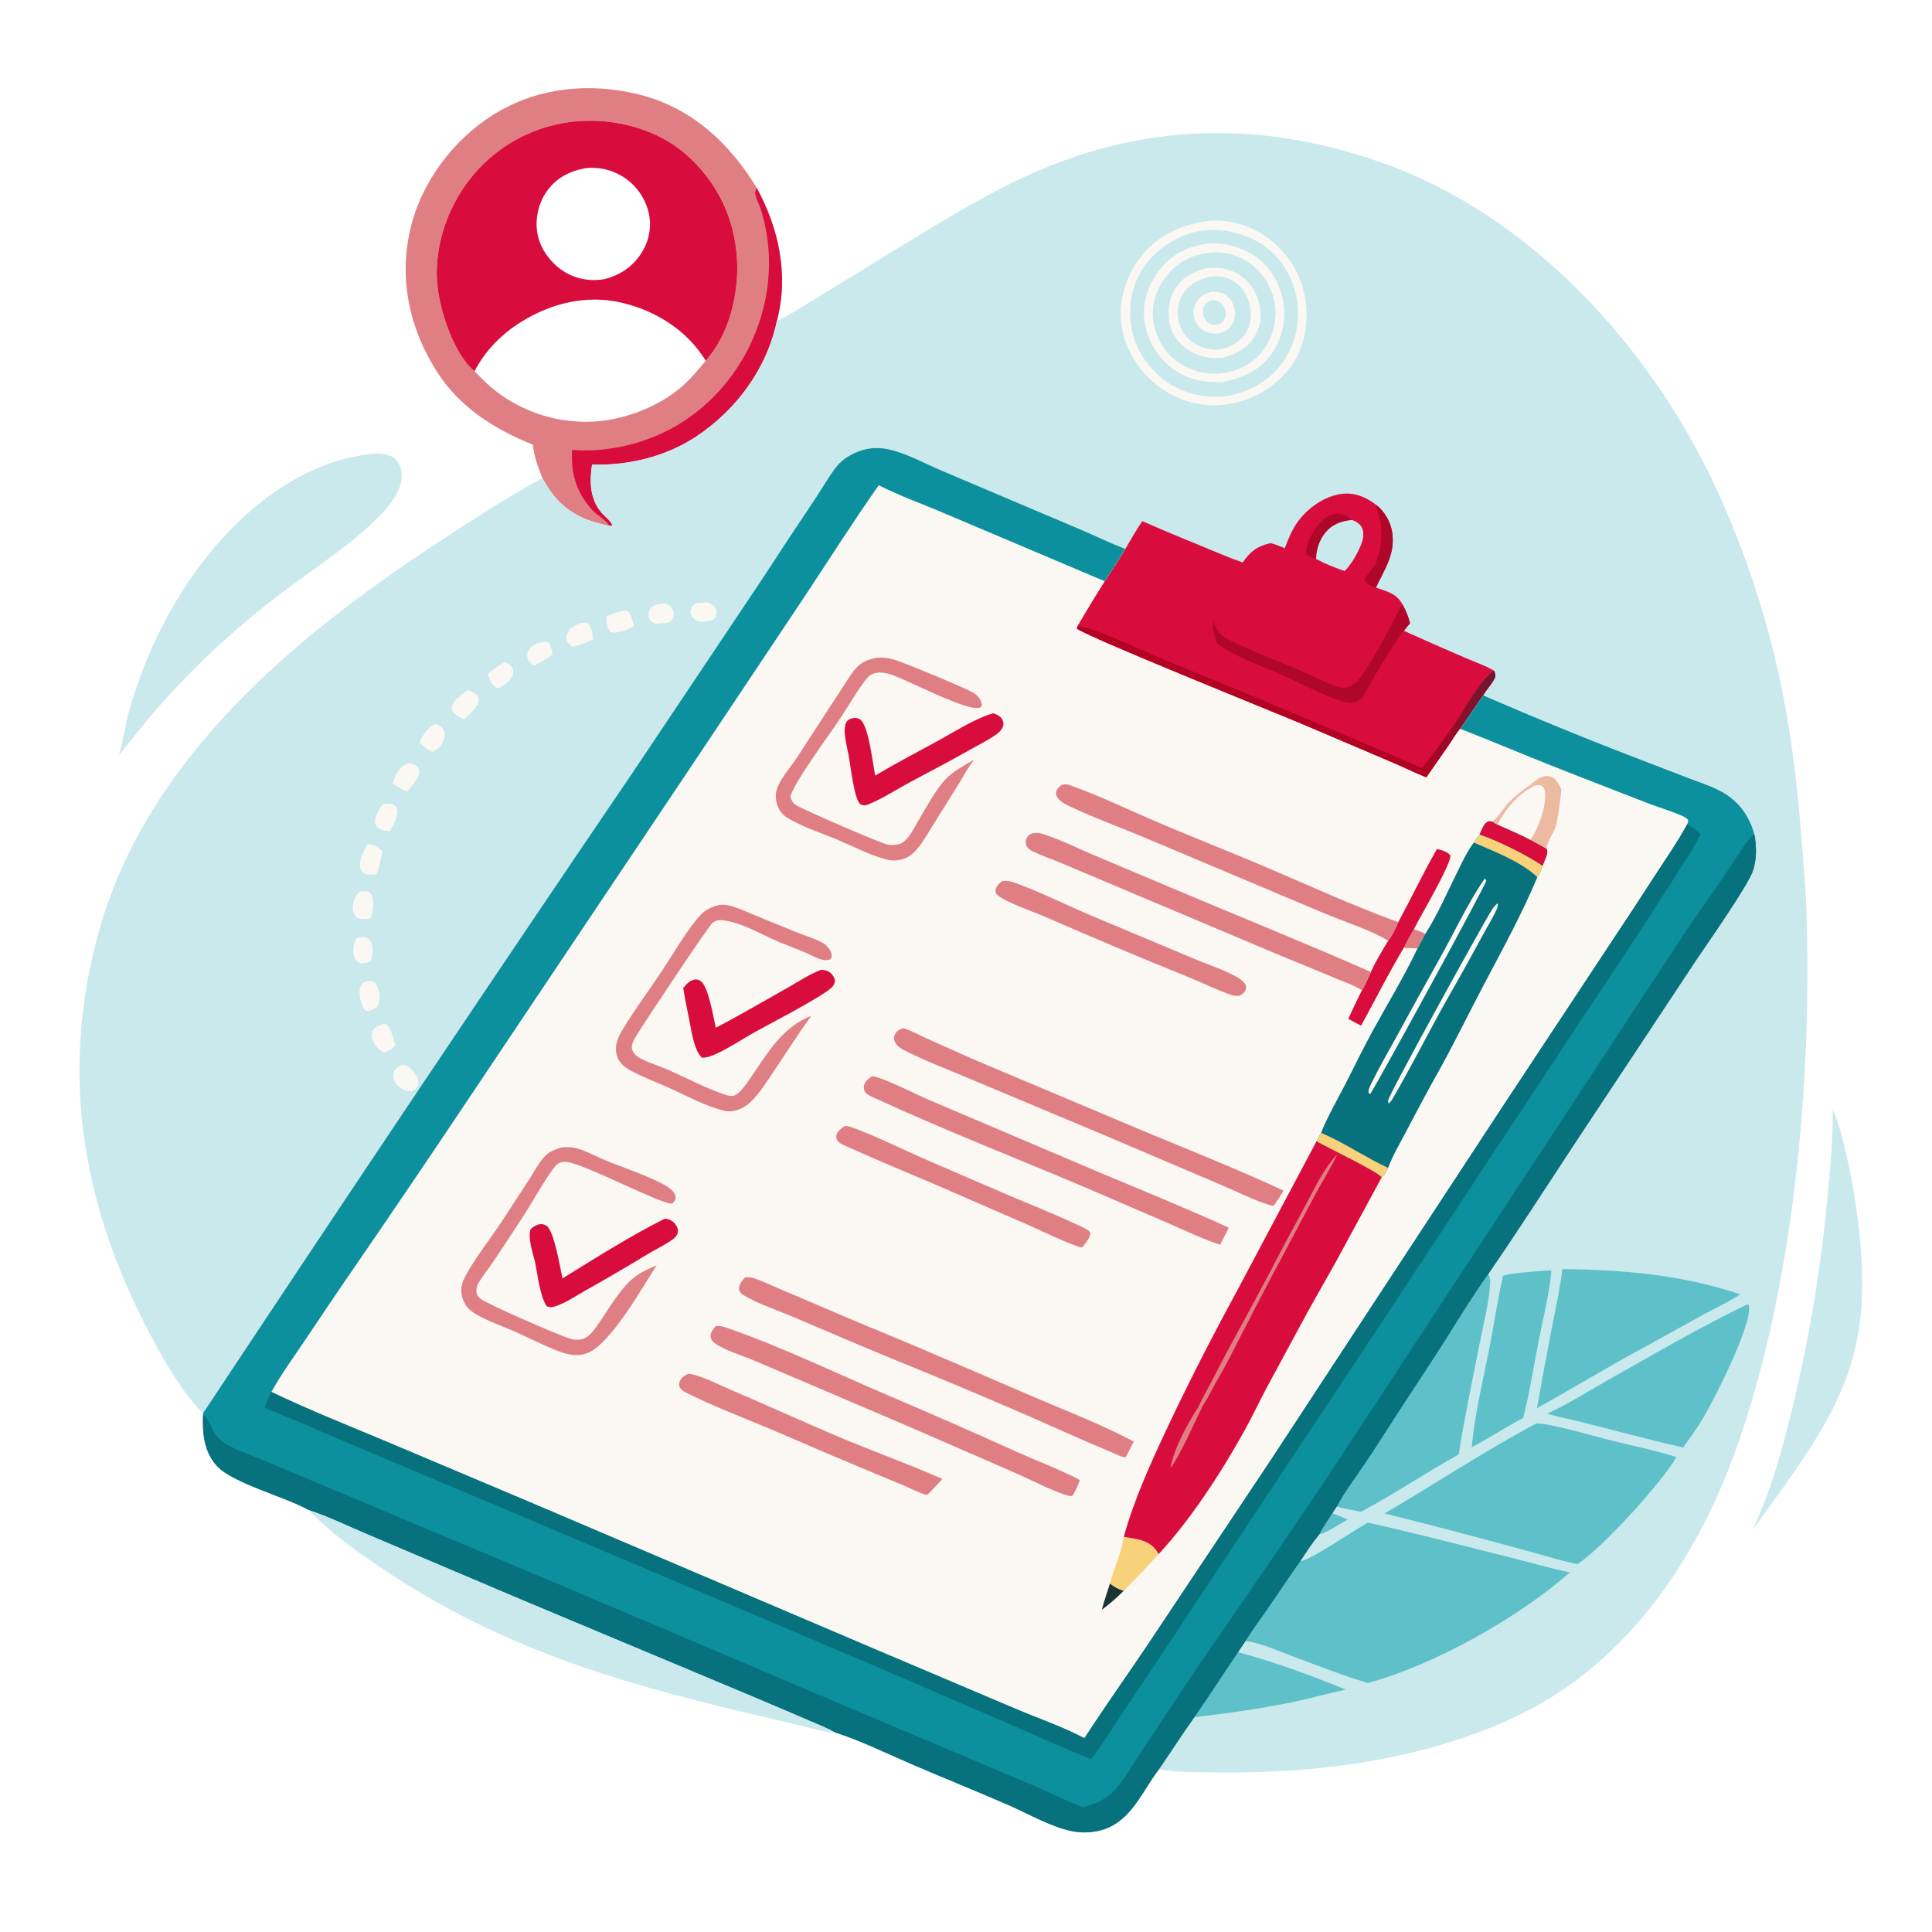 <?xml version="1.0" encoding="utf-8" ?>
<svg xmlns="http://www.w3.org/2000/svg" xmlns:xlink="http://www.w3.org/1999/xlink" width="1024" height="1024">
	<path fill="#C9E9EC" d="M971.386 588.265C976.258 597.619 981.643 625.432 983.283 636.416C994.472 711.346 980.909 740.18 936.56 800.212C934.138 803.791 931.632 807.233 928.937 810.613C937.237 793.572 942.358 775.878 947.173 757.616Q951.058 742.596 954.338 727.432Q957.618 712.268 960.288 696.986Q962.958 681.703 965.013 666.325Q967.069 650.948 968.507 635.5C970.061 619.801 971.575 604.054 971.386 588.265Z"/>
	<path fill="#C9E9EC" d="M163.455 800.211C174.369 803.749 185.167 809.143 195.774 813.556L275.598 847.417L398.022 898.713C408.292 903.134 418.634 907.359 428.875 911.858C433.374 913.835 438.394 915.627 442.576 918.196C442.175 918.21 441.715 918.239 441.306 918.216C436.382 917.944 430.907 916.131 426.103 915.003L395.072 907.669C325.502 891.175 265.449 873.035 204.986 832.982C190.515 823.396 175.498 812.779 163.455 800.211Z"/>
	<path fill="#C9E9EC" d="M195.822 240.696C195.952 240.666 196.079 240.623 196.21 240.605C199.739 240.122 205.324 240.329 208.345 242.392C210.905 244.139 212.35 247.01 212.778 250.031C213.892 257.891 208.433 265.623 203.409 271.102C188.787 287.048 166.309 301.332 148.863 314.571C120.601 336.02 94.105 361.165 72.069 389.031Q67.69 394.648 63.106 400.1C65.441 392.084 66.464 383.707 68.774 375.638C76.981 346.973 90.707 318.924 109.241 295.511C130.63 268.49 160.741 244.838 195.822 240.696Z"/>
	<path fill="#DF7F83" d="M282.412 235.682C262.019 227.456 243.742 215.987 231.642 197.098C217.086 174.374 211.372 148.316 217.386 121.843C223.024 97.023 239.974 74.185 261.568 60.742C284.708 46.336 311.928 43.62 338.084 49.928C365.967 56.652 386.489 75.505 401.065 99.541C412.856 121.254 418.178 145.794 411.754 170.101C406.507 195.331 390.193 217.422 368.796 231.503C352.589 242.17 333.012 246.75 313.782 246.253C312.467 255.075 312.54 263.768 318.312 271.163C319.942 273.251 323.933 276.08 324.592 278.563L323.039 278.73C320.451 278.162 317.874 277.57 315.334 276.811C301.941 272.812 294.019 265.501 287.466 253.328C285.1 247.755 283.086 241.716 282.412 235.682ZM251.52 196.736C254.187 199.46 256.781 202.245 259.689 204.72Q260.419 205.348 261.164 205.957Q261.91 206.566 262.67 207.157Q263.43 207.748 264.204 208.32Q264.979 208.892 265.767 209.444Q266.556 209.997 267.357 210.53Q268.159 211.063 268.974 211.576Q269.789 212.089 270.616 212.581Q271.443 213.074 272.282 213.546Q273.121 214.018 273.971 214.469Q274.822 214.92 275.683 215.35Q276.544 215.78 277.416 216.189Q278.288 216.598 279.17 216.985Q280.051 217.371 280.942 217.736Q281.833 218.102 282.732 218.444Q283.632 218.787 284.54 219.108Q285.448 219.429 286.363 219.727Q287.278 220.025 288.201 220.3Q289.123 220.575 290.052 220.828Q290.981 221.08 291.916 221.31Q292.851 221.539 293.792 221.745Q294.732 221.952 295.677 222.134Q296.623 222.317 297.572 222.477Q298.521 222.637 299.474 222.773Q300.428 222.909 301.384 223.021Q302.34 223.133 303.298 223.222Q304.257 223.311 305.218 223.376Q306.178 223.441 307.14 223.482Q308.102 223.524 309.064 223.541Q310.027 223.559 310.99 223.553Q311.952 223.546 312.915 223.516Q313.877 223.486 314.838 223.432Q315.799 223.379 316.759 223.301C332.716 221.883 349.955 215.072 361.986 204.367C366.457 200.39 370.251 195.758 374.07 191.171C386.553 177.098 391.681 155.773 390.634 137.378C389.399 115.684 380.223 96.582 363.971 82.162C348.759 68.664 327.438 62.911 307.385 64.152Q306.39 64.215 305.398 64.303Q304.405 64.391 303.415 64.504Q302.425 64.617 301.438 64.754Q300.451 64.891 299.467 65.052Q298.484 65.214 297.505 65.4Q296.526 65.585 295.552 65.795Q294.577 66.005 293.609 66.239Q292.64 66.473 291.677 66.731Q290.715 66.989 289.759 67.27Q288.803 67.552 287.854 67.857Q286.905 68.162 285.965 68.49Q285.024 68.819 284.091 69.17Q283.159 69.522 282.235 69.897Q281.312 70.271 280.398 70.668Q279.484 71.066 278.58 71.485Q277.676 71.905 276.783 72.347Q275.89 72.789 275.008 73.253Q274.126 73.717 273.256 74.203Q272.385 74.688 271.527 75.195Q270.67 75.702 269.824 76.23Q268.979 76.758 268.147 77.307Q267.316 77.856 266.498 78.425Q265.68 78.994 264.876 79.584Q264.072 80.173 263.283 80.782Q262.495 81.391 261.721 82.019Q260.947 82.647 260.19 83.294Q259.432 83.942 258.69 84.607Q257.949 85.273 257.224 85.957Q256.499 86.641 255.791 87.343Q255.083 88.044 254.393 88.763Q253.703 89.482 253.031 90.218Q252.359 90.953 251.705 91.705C238.129 107.353 230.104 128.952 231.68 149.732C232.728 163.563 240.191 187.078 251.044 196.37C251.196 196.501 251.361 196.614 251.52 196.736Z"/>
	<path fill="#D90D3D" d="M401.065 99.541C412.856 121.254 418.178 145.794 411.754 170.101C406.507 195.331 390.193 217.422 368.796 231.503C352.589 242.17 333.012 246.75 313.782 246.253C312.467 255.075 312.54 263.768 318.312 271.163C319.942 273.251 323.933 276.08 324.592 278.563L323.039 278.73C320.728 275.101 316.423 273.246 313.555 269.979C305.296 260.57 302.494 250.782 303.237 238.454C318.606 239.675 334.461 236.724 348.608 230.643C387.332 213.996 411.391 171.484 407.099 129.811Q406.608 124.908 405.609 120.083Q404.609 115.258 403.112 110.564C402.294 108.062 400.777 105.426 400.345 102.849C400.169 101.798 400.485 100.914 400.884 99.951C400.941 99.813 401.005 99.677 401.065 99.541Z"/>
	<path fill="#D90D3D" d="M251.52 196.736C251.361 196.614 251.196 196.501 251.044 196.37C240.191 187.078 232.728 163.563 231.68 149.732C230.104 128.952 238.129 107.353 251.705 91.705Q252.359 90.953 253.031 90.218Q253.703 89.482 254.393 88.763Q255.083 88.044 255.791 87.343Q256.499 86.641 257.224 85.957Q257.949 85.273 258.69 84.607Q259.432 83.942 260.19 83.294Q260.947 82.647 261.721 82.019Q262.495 81.391 263.283 80.782Q264.072 80.173 264.876 79.584Q265.68 78.994 266.498 78.425Q267.316 77.856 268.147 77.307Q268.979 76.758 269.824 76.23Q270.67 75.702 271.527 75.195Q272.385 74.688 273.256 74.203Q274.126 73.717 275.008 73.253Q275.89 72.789 276.783 72.347Q277.676 71.905 278.58 71.485Q279.484 71.066 280.398 70.668Q281.312 70.271 282.235 69.897Q283.159 69.522 284.091 69.17Q285.024 68.819 285.965 68.49Q286.905 68.162 287.854 67.857Q288.803 67.552 289.759 67.27Q290.715 66.989 291.677 66.731Q292.64 66.473 293.609 66.239Q294.577 66.005 295.552 65.795Q296.526 65.585 297.505 65.4Q298.484 65.214 299.467 65.052Q300.451 64.891 301.438 64.754Q302.425 64.617 303.415 64.504Q304.405 64.391 305.398 64.303Q306.39 64.215 307.385 64.152C327.438 62.911 348.759 68.664 363.971 82.162C380.223 96.582 389.399 115.684 390.634 137.378C391.681 155.773 386.553 177.098 374.07 191.171C370.251 195.758 366.457 200.39 361.986 204.367C349.955 215.072 332.716 221.883 316.759 223.301Q315.799 223.379 314.838 223.432Q313.877 223.486 312.915 223.516Q311.952 223.546 310.99 223.553Q310.027 223.559 309.064 223.541Q308.102 223.524 307.14 223.482Q306.178 223.441 305.218 223.376Q304.257 223.311 303.298 223.222Q302.34 223.133 301.384 223.021Q300.428 222.909 299.474 222.773Q298.521 222.637 297.572 222.477Q296.623 222.317 295.677 222.134Q294.732 221.952 293.792 221.745Q292.851 221.539 291.916 221.31Q290.981 221.08 290.052 220.828Q289.123 220.575 288.201 220.3Q287.278 220.025 286.363 219.727Q285.448 219.429 284.54 219.108Q283.632 218.787 282.732 218.444Q281.833 218.102 280.942 217.737Q280.051 217.371 279.17 216.985Q278.288 216.598 277.416 216.189Q276.544 215.78 275.683 215.35Q274.822 214.92 273.971 214.469Q273.121 214.018 272.282 213.546Q271.443 213.074 270.616 212.581Q269.789 212.089 268.974 211.576Q268.159 211.063 267.357 210.53Q266.556 209.997 265.767 209.444Q264.979 208.892 264.204 208.32Q263.43 207.748 262.67 207.157Q261.91 206.566 261.164 205.957Q260.419 205.348 259.689 204.72C256.781 202.245 254.187 199.46 251.52 196.736ZM251.52 196.736C254.187 199.46 256.781 202.245 259.689 204.72Q260.419 205.348 261.164 205.957Q261.91 206.566 262.67 207.157Q263.43 207.748 264.204 208.32Q264.979 208.892 265.767 209.444Q266.556 209.997 267.357 210.53Q268.159 211.063 268.974 211.576Q269.789 212.089 270.616 212.581Q271.443 213.074 272.282 213.546Q273.121 214.018 273.971 214.469Q274.822 214.92 275.683 215.35Q276.544 215.78 277.416 216.189Q278.288 216.598 279.17 216.985Q280.051 217.371 280.942 217.736Q281.833 218.102 282.732 218.444Q283.632 218.787 284.54 219.108Q285.448 219.429 286.363 219.727Q287.278 220.025 288.201 220.3Q289.123 220.575 290.052 220.828Q290.981 221.08 291.916 221.31Q292.851 221.539 293.792 221.745Q294.732 221.952 295.677 222.134Q296.623 222.317 297.572 222.477Q298.521 222.637 299.474 222.773Q300.428 222.909 301.384 223.021Q302.34 223.133 303.298 223.222Q304.257 223.311 305.218 223.376Q306.178 223.441 307.14 223.482Q308.102 223.524 309.064 223.541Q310.027 223.559 310.99 223.553Q311.952 223.546 312.915 223.516Q313.877 223.486 314.838 223.432Q315.799 223.379 316.759 223.301C332.716 221.883 349.955 215.072 361.986 204.367C366.457 200.39 370.251 195.758 374.07 191.171C364.102 175.092 347.863 164.783 329.631 160.47C311.087 156.083 292.299 160.606 276.284 170.572C265.916 177.025 257.157 185.858 251.52 196.736ZM310.337 89.12C301.637 90.822 294.603 94.338 289.531 101.813C285.135 108.292 283.389 116.83 285 124.503C286.647 132.344 292.032 139.497 298.745 143.782C305.197 147.901 312.346 149.18 319.884 148.063C328.396 146.038 335.358 141.451 340.045 133.985C344.127 127.481 345.56 119.883 343.723 112.398Q343.541 111.66 343.323 110.932Q343.105 110.204 342.851 109.487Q342.597 108.771 342.308 108.067Q342.019 107.364 341.696 106.676Q341.373 105.988 341.016 105.317Q340.66 104.646 340.27 103.993Q339.881 103.34 339.46 102.707Q339.039 102.074 338.587 101.463Q338.135 100.851 337.654 100.263Q337.173 99.675 336.663 99.111Q336.153 98.547 335.616 98.009Q335.079 97.471 334.516 96.96Q333.954 96.449 333.366 95.966Q332.779 95.484 332.169 95.031Q331.558 94.578 330.926 94.155Q330.294 93.733 329.642 93.342Q328.564 92.693 327.437 92.135Q326.31 91.576 325.141 91.111Q323.972 90.646 322.769 90.278Q321.566 89.91 320.337 89.641Q319.108 89.372 317.862 89.204Q316.615 89.037 315.358 88.971Q314.102 88.906 312.845 88.943Q311.587 88.98 310.337 89.12Z"/>
	<path fill="#C9E9EC" d="M411.754 170.101C411.917 170.027 412.081 169.955 412.243 169.879C418.98 166.745 425.449 162.392 431.808 158.551L471.421 134.254C494.656 120.178 518.216 105.281 542.881 93.801C605.263 64.766 668.959 63.508 733.36 86.548C811.23 114.405 873.66 182.718 908.399 256.327Q914.7 269.767 920.164 283.567Q925.629 297.368 930.236 311.479Q934.843 325.589 938.576 339.955Q942.309 354.322 945.153 368.89C950.047 393.641 952.832 419.116 954.808 444.244C955.752 456.239 956.874 468.296 957.329 480.32C960.773 571.333 950.792 683.059 919.876 768.883C898.598 827.951 861.245 882.705 802.989 910.046C755.034 932.552 698.663 940.086 646.116 939.418C635.475 939.283 624.737 939.48 614.201 937.85C620.555 928.682 626.527 919.22 633.033 910.164C640.984 898.824 648.467 887.154 656.211 875.671L660.139 869.79C664.428 863.004 669.271 856.477 673.836 849.867C678.959 842.451 683.896 834.872 689.154 827.553C692.276 822.728 695.449 817.842 699.117 813.414C701.165 809.515 703.825 805.776 706.17 802.039L708.475 798.533C713.056 790.173 719.067 782.321 724.361 774.388C731.681 763.417 738.682 752.213 745.922 741.185Q755.946 726.071 765.715 710.791C773.253 698.863 780.622 686.695 788.831 675.218C804.149 652.982 818.729 630.275 833.574 607.724L898.586 509.543C904.76 500.254 926.69 469.22 929.223 461.2C931.096 455.267 931.088 448.417 929.868 442.36C929.519 441.045 929.145 439.736 928.664 438.462C925.899 431.143 921.523 425.39 914.949 421.081C909.238 417.338 902.238 415.204 895.899 412.778L871.197 403.278Q828.275 386.854 786.12 368.549L773.97 386.289C771.679 388.924 769.787 392.307 767.801 395.199L755.994 412.123C750.164 409.837 744.499 406.984 738.735 404.514L690.857 384.122C677.476 378.438 574.081 336.826 570.675 333.176L571.054 331.757Q578.061 319.778 585.464 308.039C589.309 302.485 592.826 296.665 596.442 290.957C588.355 287.806 580.513 283.975 572.52 280.588L499.93 249.804C490.434 245.881 480.782 240.261 470.745 238.102Q469.666 237.866 468.572 237.717Q467.478 237.567 466.376 237.506Q465.274 237.444 464.17 237.47Q463.066 237.497 461.968 237.611Q460.87 237.725 459.784 237.926Q458.699 238.128 457.633 238.415Q456.566 238.702 455.527 239.074Q454.487 239.445 453.48 239.898C449.22 241.773 445.45 244.415 442.662 248.195C438.782 253.457 435.445 259.304 431.805 264.758Q417.675 285.817 403.849 307.077L336.773 407.317Q221.168 577.558 107.554 749.141C97.755 738.979 90.15 726.52 83.333 714.212C44.132 643.443 30.395 570.096 53.044 491.466C78.766 402.169 155.586 337.888 230.217 288.779C248.921 276.471 267.855 264.15 287.466 253.328C294.019 265.501 301.941 272.812 315.334 276.811C317.874 277.57 320.451 278.162 323.039 278.73L324.592 278.563C323.933 276.08 319.942 273.251 318.312 271.163C312.54 263.768 312.467 255.075 313.782 246.253C333.012 246.75 352.589 242.17 368.796 231.503C390.193 217.422 406.507 195.331 411.754 170.101Z"/>
	<path fill="#5EC1C9" d="M699.117 813.414C701.165 809.515 703.825 805.776 706.17 802.039C708.918 803.12 711.682 804.168 714.381 805.366C709.732 807.86 704.061 811.843 699.117 813.414Z"/>
	<path fill="#FBF8F3" d="M369.044 319.646C370.915 319.525 373.092 319.201 374.945 319.443C376.537 319.651 378.63 321.155 379.346 322.561C379.962 323.77 379.89 324.997 379.508 326.261C379.007 327.916 378.414 328.234 376.939 329.008C375.229 329.295 373.389 329.545 371.65 329.53C369.951 329.516 367.869 328.33 366.841 326.988C366.121 326.048 365.793 324.756 366.017 323.587C366.386 321.668 367.415 320.574 369.044 319.646Z"/>
	<path fill="#FBF8F3" d="M348.982 320.135C350.727 319.99 352.936 319.642 354.444 320.632C355.67 321.435 356.794 323.209 356.991 324.64C357.159 325.864 356.705 327.874 355.861 328.814C354.611 330.208 352.852 330.067 351.116 330.317C349.874 330.505 347.998 330.785 346.796 330.402C345.738 330.064 344.555 328.915 344.089 327.902C343.415 326.44 343.675 324.744 344.344 323.339C345.306 321.321 347.019 320.872 348.982 320.135Z"/>
	<path fill="#FBF8F3" d="M288.492 340.131C289.434 340.016 289.837 340.158 290.687 340.564C292.119 342.375 292.406 344.745 292.922 346.951C289.896 349.191 286.673 350.885 283.344 352.627L282.482 352.457C281.238 351.375 279.903 350.369 279.536 348.662C279.153 346.888 279.659 345.42 280.653 343.979C282.58 341.186 285.314 340.665 288.492 340.131Z"/>
	<path fill="#FBF8F3" d="M189.189 497.106C190.568 496.936 192.181 496.615 193.562 496.797C194.859 496.968 195.793 497.852 196.431 498.932C197.907 501.434 197.631 505.971 196.81 508.691C196.517 509.663 196.241 509.558 195.4 510.026C193.658 510.367 192.065 510.856 190.322 510.292C188.881 509.234 187.831 507.841 187.453 506.062C186.817 503.066 187.47 499.597 189.189 497.106Z"/>
	<path fill="#FBF8F3" d="M267.521 350.879C269.192 351.4 270.723 352.546 271.594 354.101C272.322 355.399 272.154 356.753 271.62 358.075C270.283 361.388 266.829 363.501 263.715 364.858C260.466 362.996 259.841 360.651 258.556 357.325C261.38 354.791 264.248 352.787 267.521 350.879Z"/>
	<path fill="#FBF8F3" d="M229.985 383.958C230.709 383.986 230.971 383.967 231.725 384.142C233.196 384.484 234.832 386.107 235.359 387.439C236.013 389.088 235.686 390.896 235.095 392.507C234.064 395.315 231.847 397.3 229.188 398.544C226.477 397.416 224.536 395.468 222.396 393.52C223.94 389.398 226.471 386.537 229.985 383.958Z"/>
	<path fill="#FBF8F3" d="M330.883 323.631C331.491 323.64 331.964 323.537 332.505 323.877C334.635 325.216 335.354 329.628 336.02 331.928C332.776 333.764 329.813 334.813 326.156 335.343C325.364 335.227 324.16 335.241 323.522 334.746C321.472 333.157 321.618 329.106 321.388 326.723C324.469 325.318 327.548 324.242 330.883 323.631Z"/>
	<path fill="#FBF8F3" d="M203.918 542.52C204.105 542.582 204.308 542.608 204.48 542.706C207.193 544.251 208.656 551.246 209.543 554.098C207.688 556.057 205.862 557.17 203.26 557.907C200.745 556.265 198.728 554.266 197.55 551.443Q197.418 551.125 197.321 550.796Q197.225 550.466 197.163 550.128Q197.102 549.789 197.077 549.447Q197.052 549.104 197.064 548.76Q197.076 548.417 197.124 548.076Q197.173 547.736 197.257 547.403Q197.341 547.069 197.461 546.747Q197.58 546.425 197.733 546.117C198.882 543.82 201.68 543.294 203.918 542.52Z"/>
	<path fill="#FBF8F3" d="M203.038 426.035C204.582 425.974 206.592 425.776 208.055 426.311C209.082 426.686 209.939 427.456 210.329 428.491C211.629 431.943 208.38 437.608 206.667 440.562C205.138 440.484 203.329 440.252 201.912 439.662C200.515 439.079 199.309 438.07 198.926 436.542C198.022 432.931 201.198 428.884 203.038 426.035Z"/>
	<path fill="#FBF8F3" d="M190.831 472.568C192.241 472.484 193.709 472.286 195.084 472.682C196.007 472.947 196.696 473.772 197.072 474.626C198.401 477.639 197.839 483.103 196.514 486.04C196.137 486.876 195.934 486.732 195.125 487.035Q194.412 487.06 193.698 487.073C191.599 487.112 190.178 487.33 188.59 485.649C187.496 484.491 186.835 482.535 186.927 480.957C187.118 477.701 188.423 474.716 190.831 472.568Z"/>
	<path fill="#FBF8F3" d="M308.262 330.03C309.286 329.959 310.203 330.035 311.221 330.158C313.945 332.221 313.871 335.771 314.368 338.916C311.311 340.271 308.283 341.447 305.104 342.486C304.537 342.607 303.886 342.637 303.307 342.7C302.394 342.082 301.264 341.395 300.793 340.352C300.024 338.649 300.029 337.298 300.738 335.607C302.135 332.272 305.168 331.308 308.262 330.03Z"/>
	<path fill="#FBF8F3" d="M194.59 520.018C195.662 519.984 196.568 519.898 197.605 520.216C198.603 520.521 199.27 521.533 199.714 522.427C201.242 525.5 201.766 529.707 200.301 532.935C199.623 534.429 197.741 535.01 196.33 535.647C195.313 535.855 194.707 535.856 193.694 535.63C192.85 534.746 192.427 533.95 191.972 532.807C190.827 529.937 189.791 525.105 191.331 522.221C192.084 520.81 193.179 520.501 194.59 520.018Z"/>
	<path fill="#FBF8F3" d="M212.81 564.36C213.305 564.347 213.49 564.325 214.021 564.402C216.445 564.751 218.683 567.086 220.017 569.023C221.034 570.501 222.04 572.924 221.564 574.75C221.052 576.718 219.979 577.403 218.343 578.353C217.25 578.363 216.316 578.354 215.242 578.1C213.133 577.599 210.672 575.577 209.547 573.748C208.568 572.157 208.235 570.129 208.754 568.324C209.356 566.233 211.068 565.41 212.81 564.36Z"/>
	<path fill="#FBF8F3" d="M216.018 404.537C217.391 404.715 219.04 404.919 220.265 405.613C221.266 406.179 222.047 407.112 222.202 408.28C222.689 411.957 217.955 417.065 215.67 419.639C213.02 418.304 210.546 416.952 208.105 415.256C209.91 410.358 211.029 406.911 216.018 404.537Z"/>
	<path fill="#FBF8F3" d="M247.817 365.796C249.363 366.106 251.016 366.834 252.223 367.866C253.212 368.711 253.717 369.75 253.638 371.069C253.406 374.913 248.663 378.941 245.896 381.238C244.064 380.374 242.212 379.495 240.76 378.043C239.887 377.171 239.326 375.997 239.493 374.737C239.958 371.212 245.183 367.923 247.817 365.796Z"/>
	<path fill="#FBF8F3" d="M194.705 447.478C198.547 447.565 199.841 448.572 202.589 451.131C201.956 455.419 201.215 459.463 199.463 463.453C197.683 463.527 195.233 463.905 193.607 463.136C192.291 462.515 191.439 461.518 191.015 460.147C189.812 456.254 192.786 450.761 194.705 447.478Z"/>
	<path fill="#5EC1C9" d="M656.211 875.671C674.525 880.561 695.805 888.3 713.326 895.566C704.03 897.421 694.927 900.138 685.636 902.052C668.353 905.614 650.556 908.1 633.033 910.164C640.984 898.824 648.467 887.154 656.211 875.671Z"/>
	<path fill="#5EC1C9" d="M814.901 673.795C817.348 673.544 819.829 673.487 822.286 673.36C821.213 685.796 817.898 698.481 815.502 710.741C812.859 724.263 810.777 738.179 807.307 751.49C799.887 755.54 792.642 760.003 785.316 764.229L780.083 767.049C781.601 749.425 786.069 731.52 789.48 714.162C791.962 701.528 793.699 688.57 796.751 676.077C802.583 674.58 808.92 674.357 814.901 673.795Z"/>
	<path fill="#5EC1C9" d="M708.475 798.533C713.056 790.173 719.067 782.321 724.361 774.388C731.681 763.417 738.682 752.213 745.922 741.185Q755.946 726.071 765.715 710.791C773.253 698.863 780.622 686.695 788.831 675.218C789.479 676.844 789.952 678.264 789.836 680.035C789.148 690.527 786.312 701.62 784.265 711.954C780.38 731.564 776.27 751.142 773.126 770.889C755.63 780.579 739.005 791.931 721.344 801.28C717.125 800.373 712.596 799.748 708.475 798.533Z"/>
	<path fill="#5EC1C9" d="M925.97 691.431L926.865 691.662C926.908 691.826 926.969 691.985 926.996 692.152C928.656 702.381 908.598 741.587 902.931 751.198C899.643 756.774 895.883 761.974 892.063 767.189C873.183 762.95 854.426 757.768 835.643 753.079C830.41 751.937 825.19 750.844 820.069 749.256C830.614 744.515 840.941 737.827 851.033 732.15C875.831 718.201 900.314 703.767 925.97 691.431Z"/>
	<path fill="#5EC1C9" d="M828.111 672.623C860.672 673.046 891.324 675.589 922.375 686.03C916.833 689.729 910.429 692.666 904.563 695.851Q889.368 704.132 874.257 712.565C854.093 723.311 834.574 735.265 814.604 746.349Q818.439 724.877 822.59 703.464C824.581 693.232 826.815 682.967 828.111 672.623Z"/>
	<path fill="#5EC1C9" d="M814.286 754.448C821.94 754.388 844.528 761.134 853.2 763.303C864.975 766.248 877.01 768.581 888.567 772.3C880.61 785.909 849.369 820.428 836.077 828.986C828.639 827.573 821.306 825.28 814.013 823.255Q774.051 812.183 733.812 802.164C760.747 786.449 786.759 769.118 814.286 754.448Z"/>
	<path fill="#FBF8F3" d="M639.898 117.187C640.098 117.159 640.296 117.124 640.497 117.103C652.03 115.907 664.746 120.115 673.65 127.402C684.33 136.144 690.981 147.957 692.248 161.757C693.394 174.237 690.664 186.728 682.457 196.429C672.931 207.691 660.727 213.526 646.124 214.778C634.993 215.458 623.403 211.755 614.488 205.132C604.041 197.371 596.258 185.326 594.389 172.352C592.592 159.873 596.514 146.954 604.025 136.959C612.922 125.121 625.423 119.217 639.898 117.187Z"/>
	<path fill="#C9E9EC" d="M637.831 122.184C648.125 120.774 660.143 123.814 668.805 129.425C678.523 135.721 684.851 145.953 687.104 157.232Q687.33 158.338 687.5 159.453Q687.671 160.569 687.785 161.691Q687.899 162.814 687.956 163.941Q688.014 165.068 688.014 166.196Q688.015 167.325 687.959 168.452Q687.903 169.579 687.791 170.702Q687.678 171.825 687.509 172.94Q687.341 174.056 687.116 175.162Q686.891 176.268 686.611 177.361Q686.331 178.454 685.997 179.532Q685.662 180.61 685.274 181.669Q684.886 182.729 684.445 183.767Q684.004 184.806 683.511 185.821Q683.019 186.837 682.476 187.826Q681.933 188.815 681.341 189.776Q680.749 190.736 680.109 191.666C673.143 201.831 662.425 207.614 650.522 209.901C638.275 211.194 626.376 208.738 616.541 201.016C607.113 193.612 600.759 183.242 599.323 171.28C597.928 159.663 600.795 148.178 608.124 138.98C615.046 130.292 626.758 123.436 637.831 122.184Z"/>
	<path fill="#FBF8F3" d="M639.831 129.181C648.256 128.144 657.863 130.937 664.869 135.576C672.722 140.776 678.08 149.527 679.914 158.698Q680.099 159.603 680.239 160.517Q680.379 161.43 680.474 162.349Q680.569 163.269 680.618 164.191Q680.667 165.114 680.671 166.038Q680.675 166.962 680.633 167.885Q680.591 168.808 680.504 169.728Q680.417 170.648 680.284 171.563Q680.151 172.477 679.974 173.384Q679.796 174.291 679.574 175.188Q679.352 176.085 679.086 176.97Q678.82 177.855 678.51 178.726Q678.201 179.596 677.849 180.451Q677.497 181.305 677.103 182.141Q676.709 182.977 676.275 183.793Q675.84 184.608 675.366 185.401Q674.892 186.194 674.379 186.963C668.138 196.247 658.678 200.351 648.062 202.505C638.112 202.842 629.503 201.307 621.34 195.247Q620.596 194.688 619.88 194.092Q619.164 193.497 618.478 192.868Q617.792 192.238 617.138 191.575Q616.484 190.913 615.863 190.219Q615.242 189.525 614.656 188.802Q614.07 188.078 613.521 187.327Q612.971 186.575 612.459 185.798Q611.946 185.02 611.473 184.218Q611 183.417 610.566 182.593Q610.133 181.769 609.74 180.924Q609.348 180.08 608.997 179.218Q608.647 178.355 608.339 177.476Q608.031 176.598 607.767 175.705Q607.503 174.812 607.283 173.907Q607.063 173.003 606.888 172.088Q606.712 171.174 606.582 170.252C605.296 160.734 608.329 151.164 614.135 143.612C620.77 134.982 629.131 130.578 639.831 129.181Z"/>
	<path fill="#C9E9EC" d="M644.788 133.728Q645.495 133.736 646.201 133.776Q646.906 133.816 647.609 133.889Q648.312 133.961 649.011 134.066Q649.71 134.171 650.404 134.307Q651.097 134.444 651.784 134.612Q652.47 134.78 653.149 134.98Q653.827 135.179 654.495 135.41Q655.163 135.64 655.82 135.901Q656.477 136.162 657.121 136.452Q657.766 136.743 658.396 137.063Q659.026 137.382 659.641 137.731Q660.256 138.079 660.855 138.455Q661.453 138.831 662.034 139.235Q662.614 139.638 663.176 140.067Q663.737 140.497 664.278 140.951Q664.819 141.406 665.339 141.885C671.771 147.833 675.706 155.975 675.998 164.756C676.28 173.212 673.141 182.259 667.203 188.374C660.895 194.871 652.399 197.971 643.469 198.114C635.916 198.072 627.691 195 621.953 190.07C615.492 184.52 611.481 175.963 611.047 167.485C610.595 158.644 614.088 150.786 619.936 144.319C626.71 136.827 634.943 134.164 644.788 133.728Z"/>
	<path fill="#FBF8F3" d="M639.961 142.091C645.219 141.615 650.325 142.13 655.081 144.593C661.119 147.721 665.279 153.315 667.109 159.812C668.81 165.85 668.487 172.38 665.288 177.872C661.536 184.312 655.44 187.611 648.499 189.523C642.556 190.126 637.125 189.484 631.768 186.642C626.292 183.737 622.135 179.124 620.392 173.118C618.554 166.784 619.211 159.266 622.57 153.556C626.472 146.923 632.782 143.815 639.961 142.091Z"/>
	<path fill="#C9E9EC" d="M641.481 146.571C646.022 146.202 649.992 146.593 653.934 149.064C658.458 151.9 661.32 156.693 662.45 161.843C663.617 167.167 662.942 172.708 659.775 177.236C656.342 182.144 651.214 184.444 645.463 185.371C641.571 185.36 637.826 184.612 634.36 182.781Q633.537 182.354 632.76 181.848Q631.984 181.342 631.261 180.762Q630.538 180.181 629.876 179.532Q629.215 178.883 628.621 178.171Q628.027 177.459 627.506 176.692Q626.986 175.925 626.544 175.11Q626.102 174.295 625.743 173.441Q625.384 172.586 625.111 171.7C623.587 166.781 623.955 161.288 626.467 156.756C629.768 150.8 635.207 148.255 641.481 146.571Z"/>
	<path fill="#FBF8F3" d="M642.432 154.562C644.839 154.453 647.377 154.941 649.425 156.25C651.99 157.889 653.745 160.609 654.342 163.578C654.934 166.521 654.433 169.778 652.732 172.284C650.949 174.909 648.544 176.263 645.481 176.827C643.505 176.743 641.182 176.815 639.361 175.973C636.434 174.618 634.015 172.018 633.078 168.916Q632.911 168.382 632.801 167.833Q632.69 167.284 632.636 166.727Q632.583 166.17 632.587 165.61Q632.591 165.051 632.652 164.494Q632.714 163.938 632.833 163.391Q632.951 162.844 633.126 162.312Q633.3 161.78 633.528 161.269Q633.756 160.758 634.036 160.273C636.027 156.834 638.763 155.619 642.432 154.562Z"/>
	<path fill="#C9E9EC" d="M642.694 158.985C643.445 159.115 644.198 159.246 644.936 159.436C646.758 159.907 647.935 161.278 648.78 162.908C649.7 164.684 649.917 166.702 649.21 168.593C648.456 170.61 647.21 171.421 645.295 172.228C644.067 172.192 642.645 172.234 641.511 171.708C639.804 170.917 638.434 169.063 637.816 167.332C637.221 165.665 637.423 163.784 638.254 162.235C639.272 160.338 640.726 159.636 642.694 158.985Z"/>
	<path fill="#5EC1C9" d="M725.071 807.019C750.747 812.758 776.257 819.445 801.784 825.823C811.849 828.337 821.881 831.349 832.056 833.364C804.955 857.379 759.953 882.623 724.958 892.025C711.45 887.943 698.208 882.728 684.982 877.823C677.782 875.153 667.662 870.509 660.139 869.79C664.428 863.004 669.271 856.477 673.836 849.867C678.959 842.451 683.896 834.872 689.154 827.553C695.298 826.582 717.799 810.881 725.071 807.019Z"/>
	<path fill="#D90D3D" d="M680.956 290.549C682.889 285.531 684.824 280.599 688.062 276.253C693.421 269.061 702.09 262.928 711.124 261.774C717.953 260.901 723.898 263.379 729.206 267.467C733.719 270.857 737.027 276.523 737.864 282.071C739.62 293.723 733.951 301.423 729.284 311.407C735.193 313.613 740.197 314.388 743.396 320.467C745.221 323.703 746.425 326.685 747.322 330.317L744.067 334.33Q760.383 341.718 776.842 348.782C781.768 350.925 787.408 352.754 791.955 355.576C792.464 357.279 792.998 358.098 792.106 359.772C790.441 362.895 787.899 365.479 786.12 368.549L773.97 386.289C771.679 388.924 769.787 392.307 767.801 395.199L755.994 412.123C750.164 409.837 744.499 406.984 738.735 404.514L690.857 384.122C677.476 378.438 574.081 336.826 570.675 333.176L571.054 331.757Q578.061 319.778 585.464 308.039C589.309 302.485 592.826 296.665 596.442 290.957C599.399 286.106 602.174 280.858 605.468 276.255Q621.011 283.031 636.734 289.378C643.99 292.363 651.212 295.583 658.632 298.13C662.848 292.132 666.287 289.492 673.46 287.866C676.032 288.522 678.487 289.582 680.956 290.549Z"/>
	<path fill="#AF0629" d="M697.505 296.243C696.28 295.819 694.926 295.441 693.781 294.838C693.11 294.486 692.467 293.899 692.366 293.128C691.822 288.945 695.137 283.042 697.531 279.662C699.988 276.194 703.479 272.905 707.866 272.33C711.368 271.87 714.004 273.506 716.655 275.578C710.692 276.255 705.97 277.852 702.118 282.803C699.127 286.648 697.736 291.426 697.505 296.243Z"/>
	<path fill="#AF0629" d="M729.206 267.467C733.719 270.857 737.027 276.523 737.864 282.071C739.62 293.723 733.951 301.423 729.284 311.407C727.024 310.614 724.592 309.875 723.243 307.764C723.629 305.226 727.045 302.129 728.42 299.842C731.81 294.207 732.905 282.782 731.644 276.415C731.047 273.399 729.864 270.496 729.206 267.467Z"/>
	<path fill="#C9E9EC" d="M716.655 275.578C718.884 276.538 720.903 277.539 721.947 279.869C723.362 283.029 722.222 286.815 720.922 289.802C718.978 294.269 716.149 299.177 712.706 302.657C707.679 300.97 702.17 298.756 697.505 296.243C697.736 291.426 699.127 286.648 702.118 282.803C705.97 277.852 710.692 276.255 716.655 275.578Z"/>
	<path fill="#AF0629" d="M743.396 320.467C745.221 323.703 746.425 326.685 747.322 330.317L744.067 334.33C741.274 336.389 724.777 364.769 721.99 369.985C720.586 371.201 718.428 372.291 716.568 372.506C714.896 372.699 713.373 372.363 711.786 371.856C700.732 368.323 689.803 362.39 679.226 357.616C668.129 352.607 655.267 348.598 645.467 341.339C643.627 337.501 642.388 333.664 643.177 329.396C644.287 331.951 645.363 334.87 647.564 336.7C652.892 341.127 679.877 351.346 687.702 354.73C694.628 357.725 701.536 361.43 708.662 363.854C710.163 364.365 711.465 364.728 713.057 364.491C715.468 364.132 717.798 362.626 719.465 360.902C724.492 355.704 735.379 335.168 739.261 327.861C740.527 325.478 741.491 322.954 743.137 320.795C743.221 320.684 743.31 320.576 743.396 320.467Z"/>
	<defs>
		<linearGradient id="gradient_0" gradientUnits="userSpaceOnUse" x1="667.242" y1="375.909" x2="694.188" y2="315.784">
			<stop offset="0" stop-color="#B60123"/>
			<stop offset="1" stop-color="#6F172F"/>
		</linearGradient>
	</defs>
	<path fill="url(#gradient_0)" d="M571.054 331.757C578.65 332.029 608.02 345.963 616.534 349.457Q685.412 377.496 753.649 407.058Q761.317 397.558 768.327 387.563C773.954 380.309 784.461 359.729 791.955 355.576C792.464 357.279 792.998 358.098 792.106 359.772C790.441 362.895 787.899 365.479 786.12 368.549L773.97 386.289C771.679 388.924 769.787 392.307 767.801 395.199L755.994 412.123C750.164 409.837 744.499 406.984 738.735 404.514L690.857 384.122C677.476 378.438 574.081 336.826 570.675 333.176L571.054 331.757Z"/>
	<path fill="#FBF8F3" d="M107.554 749.141Q221.168 577.559 336.773 407.317L403.849 307.077Q417.675 285.817 431.805 264.758C435.445 259.304 438.782 253.457 442.662 248.195C445.45 244.415 449.22 241.773 453.48 239.898Q454.487 239.445 455.527 239.074Q456.566 238.702 457.633 238.415Q458.699 238.128 459.784 237.926Q460.87 237.725 461.968 237.611Q463.066 237.497 464.17 237.47Q465.274 237.444 466.376 237.506Q467.478 237.567 468.572 237.717Q469.666 237.866 470.745 238.102C480.782 240.261 490.434 245.881 499.93 249.804L572.52 280.588C580.513 283.975 588.355 287.806 596.442 290.957C592.826 296.665 589.309 302.485 585.464 308.039Q578.061 319.778 571.054 331.757L570.675 333.176C574.081 336.826 677.476 378.438 690.857 384.122L738.735 404.514C744.499 406.984 750.164 409.837 755.994 412.123L767.801 395.199C769.787 392.307 771.679 388.924 773.97 386.289L786.12 368.549Q828.275 386.854 871.197 403.278L895.899 412.778C902.238 415.204 909.238 417.338 914.949 421.081C921.523 425.39 925.899 431.143 928.664 438.462C929.145 439.736 929.519 441.045 929.868 442.36C931.088 448.417 931.096 455.267 929.223 461.2C926.69 469.22 904.76 500.254 898.586 509.543L833.574 607.724C818.729 630.275 804.149 652.982 788.831 675.218C780.622 686.695 773.253 698.863 765.715 710.791Q755.946 726.071 745.922 741.185C738.682 752.213 731.681 763.417 724.361 774.388C719.067 782.321 713.056 790.173 708.475 798.533L706.17 802.039C703.825 805.776 701.165 809.515 699.117 813.414C695.449 817.842 692.276 822.728 689.154 827.553C683.896 834.872 678.959 842.451 673.836 849.867C669.271 856.477 664.428 863.004 660.139 869.79L656.211 875.671C648.467 887.154 640.984 898.824 633.033 910.164C626.527 919.22 620.555 928.682 614.201 937.85C606.259 948.131 600.936 961.869 588.831 968.025C582.86 971.062 575.355 971.901 568.777 970.659C557.195 968.471 545.369 961.431 534.535 956.716C517.501 949.301 500.261 942.399 483.204 935.053C469.819 929.288 456.442 922.657 442.576 918.196C438.394 915.627 433.374 913.835 428.875 911.858C418.634 907.359 408.292 903.134 398.022 898.713L275.598 847.417L195.774 813.556C185.167 809.143 174.369 803.749 163.455 800.211C151.196 793.408 123.574 786.12 115.146 777.178C108.084 769.685 107.173 759.309 107.654 749.56L107.554 749.141Z"/>
	<path fill="#193433" d="M588.307 839.27C590.578 841.086 592.783 842.298 595.565 843.141C591.999 846.85 588.082 850.113 583.995 853.229C585.214 848.525 586.828 843.898 588.307 839.27Z"/>
	<path fill="#DF7F83" d="M749.36 492.559C751.518 493.205 753.462 493.924 755.469 494.95L751.352 502.644L744.004 502.41C745.721 499.09 747.391 495.739 749.36 492.559Z"/>
	<path fill="#ECB9A1" d="M811.166 415.898C813.814 413.74 816.707 411.115 820.374 411.349C822.233 411.468 824.012 412.567 825.13 414.029C826.118 415.322 826.843 416.924 827.581 418.371C826.885 424.629 826.196 430.797 824.904 436.966C824.098 440.814 819.484 446.531 819.824 450.017L811.099 445.171C815.419 438.953 819.612 427.406 818.824 419.73C818.662 418.154 818.177 417.426 816.991 416.426C815.389 415.991 814.73 416.148 813.196 416.595L811.166 415.898Z"/>
	<path fill="#F8D27A" d="M595.628 814.57C601.7 815.556 608.892 816.178 612.772 821.609Q613.482 822.623 614.118 823.686C608.039 830.276 602.004 836.896 595.565 843.141C592.783 842.298 590.578 841.086 588.307 839.27C590.508 831.081 594.391 822.959 595.628 814.57Z"/>
	<path fill="#FBF8F3" d="M811.166 415.898L813.196 416.595C814.73 416.148 815.389 415.991 816.991 416.426C818.177 417.426 818.662 418.154 818.824 419.73C819.612 427.406 815.419 438.953 811.099 445.171C805.431 442.231 799.542 439.73 793.709 437.141C792.589 436.695 791.851 436.236 790.925 435.464C793.488 433.803 797.01 428.195 799.315 425.728C802.866 421.928 806.929 418.881 811.166 415.898Z"/>
	<path fill="#ECB9A1" d="M811.166 415.898L813.196 416.595C804.345 420.86 798.159 428.478 793.709 437.141C792.589 436.695 791.851 436.236 790.925 435.464C793.488 433.803 797.01 428.195 799.315 425.728C802.866 421.928 806.929 418.881 811.166 415.898Z"/>
	<path fill="#D90D3D" d="M761.617 449.975C764.316 450.686 766.926 451.162 768.745 453.44C769.136 458.131 752.579 486.081 749.36 492.559C747.391 495.739 745.721 499.09 744.004 502.41C735.941 515.821 728.991 529.901 721.417 543.595C719.145 542.423 716.768 541.326 714.623 539.935C716.98 534.885 719.311 529.825 721.877 524.875C723.731 521.825 725.115 518.416 726.604 515.172C729.178 509.398 732.518 504.045 735.75 498.625C738.037 495.821 739.604 492.027 741.117 488.763C748.05 475.941 754.393 462.602 761.617 449.975Z"/>
	<path fill="#D90D3D" d="M435.166 514.017C436.636 514.129 438.192 514.226 439.438 515.107C440.861 516.113 442.373 517.844 442.489 519.658C442.579 521.056 441.809 522.481 440.808 523.411C435.11 528.707 408.351 542.424 400.31 546.91C393.7 550.598 387.214 554.969 380.394 558.213C377.851 559.423 374.952 560.632 372.105 560.621C367.484 556.54 366.349 544.945 365.028 539.103C363.928 533.959 362.949 528.841 362.134 523.643C363.498 522.091 364.934 520.306 366.911 519.521C368.406 518.927 369.679 519.029 371.082 519.784C375.466 522.143 378.194 539.602 379.366 544.73C392.295 538.001 404.856 530.593 417.56 523.454C423.215 520.276 429.114 516.33 435.166 514.017Z"/>
	<path fill="#D90D3D" d="M352.381 645.921C352.648 645.946 352.918 645.951 353.183 645.996C355.556 646.401 357.456 647.826 358.642 649.917C359.313 651.102 359.555 652.479 359.101 653.79C358.662 655.061 357.671 656.088 356.606 656.868C352.599 659.804 347.439 662.222 343.134 664.811Q326.983 674.638 310.49 683.881C305.689 686.608 300.621 690.055 295.439 691.97C293.5 692.687 291.734 693.259 289.797 692.364C286.112 686.889 284.914 675.295 283.507 668.602C282.327 663.744 279.801 656.644 281.099 651.728C282.11 650.528 283.604 649.575 285.103 649.093C286.639 648.599 288.058 648.748 289.476 649.542C293.673 651.892 296.87 671.96 298.137 677.554C315.848 666.696 333.805 655.194 352.381 645.921Z"/>
	<path fill="#D90D3D" d="M526.368 378.051C528.331 378.663 530.5 379.633 531.396 381.643C531.963 382.913 532.023 383.927 531.526 385.218C530.814 387.068 529.308 388.407 527.716 389.512C523.624 392.354 518.922 394.682 514.578 397.13C504.136 403.014 493.579 408.612 482.993 414.228C475.671 418.112 468.332 422.947 460.726 426.168C459.216 426.808 457.732 427.153 456.175 426.352C452.839 424.639 450.675 404.989 449.826 400.433C448.949 395.661 446.372 387.204 448.551 382.858C449.117 381.729 450.083 381.249 451.225 380.861C452.742 380.346 454.194 380.391 455.635 381.153C460.349 383.647 462.642 405.186 463.866 411.073C474.899 404.49 486.283 398.557 497.561 392.413C506.687 387.442 516.405 381.014 526.368 378.051Z"/>
	<path fill="#DF7F83" d="M531.114 467.029C531.412 466.993 531.709 466.952 532.007 466.923C535.263 466.605 538.484 468.079 541.463 469.216C553.877 473.951 565.933 479.998 578.18 485.199L634.349 508.758C640.649 511.452 653.4 515.52 658.409 519.833C659.525 520.795 660.57 521.997 660.449 523.58C660.293 525.615 658.774 526.64 657.255 527.692C656.83 527.748 656.404 527.809 655.976 527.834C654.488 527.924 653.266 527.6 651.879 527.105C644.411 524.438 637.156 520.859 629.815 517.837Q591.602 502.419 553.856 485.89C547.616 483.193 532.845 478.213 528.205 474.041C527.906 473.266 527.536 472.716 527.661 471.864C527.994 469.608 529.383 468.34 531.114 467.029Z"/>
	<path fill="#DF7F83" d="M447.636 596.846C448.986 596.871 450.06 596.979 451.337 597.439C464.687 602.244 479.948 610.006 493.332 615.717L534.874 633.632C546.961 638.755 559.217 643.631 571.106 649.195C572.957 650.062 577.108 651.644 577.913 653.359C577.82 656.32 575.233 658.998 573.464 661.227C567.383 659.971 550.184 651.437 543.548 648.626L496.064 627.981C480.784 621.422 465.333 615.141 450.195 608.266C448.462 607.479 445.167 606.246 443.97 604.761C443.32 603.955 443.076 602.668 443.323 601.679C443.865 599.499 445.961 598.123 447.636 596.846Z"/>
	<path fill="#DF7F83" d="M364.814 728.096C371.11 728.707 381.861 734.311 387.926 736.887C406.517 744.783 424.87 753.245 443.465 761.107C462.007 768.947 480.998 775.752 499.432 783.842C497.249 786.524 494.717 788.993 492.338 791.506C491.659 792.154 491.615 792.09 490.769 792.313C486.696 791 482.903 789.001 478.964 787.344L451.589 775.905C436.667 769.759 421.973 763.165 407.094 756.93C393.452 751.214 379.412 745.825 366.113 739.359C364.287 738.472 361.327 737.232 360.337 735.427C359.804 734.458 359.837 733.169 360.26 732.173C361.135 730.111 362.892 729.029 364.814 728.096Z"/>
	<path fill="#DF7F83" d="M735.75 498.625C727.911 493.542 711.538 488.115 702.247 484.234L608.313 444.634C594.506 438.783 580.067 433.609 566.542 427.178C564.659 426.283 562.729 425.263 561.274 423.74C560.313 422.734 559.517 421.227 559.768 419.798C560.009 418.423 561.618 416.459 562.952 415.995C564.435 415.479 565.948 415.746 567.39 416.263C583.014 421.866 598.419 429.347 613.697 435.867C632.662 443.959 651.899 451.454 670.861 459.552C694.112 469.481 717.353 480.14 741.117 488.763C739.604 492.027 738.037 495.821 735.75 498.625Z"/>
	<path fill="#DF7F83" d="M721.877 524.875C717.838 522.24 712.501 520.482 708.025 518.597Q693.917 512.661 679.726 506.924L593.23 470.433L561.827 457.17C557.093 455.187 551.977 453.508 547.392 451.232C546.02 450.551 544.625 449.535 543.983 448.093C543.499 447.007 543.547 445.474 544.069 444.396C544.685 443.125 545.418 442.406 546.731 441.889C549.113 440.951 552.151 441.773 554.45 442.563C563.001 445.501 571.507 449.698 579.826 453.266L621.344 470.762C656.381 485.626 691.803 499.776 726.604 515.172C725.115 518.416 723.731 521.825 721.877 524.875Z"/>
	<path fill="#DF7F83" d="M464.564 348.608C467.816 348.369 470.722 348.689 473.848 349.583C478.42 350.891 513.031 365.148 516.202 367.364C518.43 368.92 519.932 370.721 520.447 373.408C520.261 373.986 520.254 374.533 519.707 374.878C514.257 378.312 479.159 359.389 471.485 357.265C468.366 356.402 464.554 355.855 461.627 357.636C460.083 358.575 458.975 360.132 457.915 361.563C453.086 368.074 448.997 375.284 444.486 382.035C439.104 390.088 421.175 414.202 418.943 422.151C419.513 424.156 420.111 425.65 421.964 426.776C426.242 429.375 465.963 446.601 470.215 447.585C472.145 448.032 474.679 447.936 476.581 447.4C481.092 446.131 484.291 439.041 486.579 435.25C491.059 427.919 496.644 416.832 502.973 411.276C506.888 407.839 511.754 405.272 516.253 402.688C513.195 406.521 510.826 411.153 508.24 415.329L493.645 438.741C490.822 443.246 488.153 448.176 484.3 451.9C482.359 453.775 480.128 454.98 477.511 455.644C474.814 456.328 472.214 456.169 469.543 455.466C460.788 453.162 452.245 448.584 443.878 445.073C435.298 441.473 425.17 438.301 417.298 433.438C414.153 431.495 412.327 428.703 411.546 425.097C410.899 422.107 411.119 419.589 412.331 416.778C414.612 411.488 419.237 406.366 422.421 401.486L449.536 359.814C453.99 353.011 456.385 350.322 464.564 348.608Z"/>
	<path fill="#DF7F83" d="M462.17 570.42C467.189 570.601 486.524 580.521 492.554 583.05L581.057 620.696C604.545 630.612 628.079 640.075 651.274 650.706L646.692 659.74C637.369 656.684 628.098 652.21 619.103 648.286L576.829 630.054C539.403 614.144 501.321 599.345 464.379 582.33C462.769 581.589 459.408 580.323 458.523 578.792C457.856 577.641 457.669 576.596 457.945 575.297C458.415 573.087 460.461 571.641 462.17 570.42Z"/>
	<path fill="#DF7F83" d="M381.489 479.589C383.847 479.434 385.738 479.684 388.005 480.363C392.476 481.703 396.648 483.695 400.957 485.448L422.291 494.164C426.87 496.058 432.526 497.544 436.681 500.121C438.327 501.142 440.402 503.728 440.724 505.671C440.965 507.122 440.842 507.345 440.063 508.483C438.362 509.23 436.49 508.887 434.759 508.366C431.892 507.503 429.245 505.896 426.488 504.727C421.316 502.533 416 500.643 410.864 498.37C402.67 494.744 393.522 489.457 384.67 487.975C382.293 487.577 379.883 487.431 377.873 488.957C375.406 490.829 340.922 542.847 337.002 549.394C336.126 550.857 334.924 552.969 334.866 554.727C334.814 556.336 335.521 557.763 336.621 558.905C337.606 559.927 338.886 560.686 340.141 561.322C344.545 563.553 349.566 564.998 354.12 567.018C363.719 571.273 373.602 576.497 383.489 579.921C384.872 580.4 386.771 581.055 388.264 580.853C392.103 580.334 395.923 573.831 398.069 570.891C407.083 557.798 414.589 544.438 430.055 538.404C423.327 547.567 417.259 557.181 410.915 566.608C406.868 572.622 402.824 579.426 397.491 584.377C395.377 586.339 393.275 587.547 390.516 588.397C388.323 589.073 386.166 589.238 383.925 588.714C373.885 586.369 363.52 580.536 354.089 576.338C347.51 573.408 340.562 570.888 334.259 567.419C330.785 565.507 327.872 563.133 326.837 559.139C325.647 554.547 327.235 550.385 329.548 546.471C335.846 535.81 343.564 525.571 350.44 515.239C355.748 507.266 365.266 491.065 371.496 484.746C374.377 481.824 377.609 480.567 381.489 479.589Z"/>
	<path fill="#DF7F83" d="M297.887 608.106C300.737 607.921 303.105 607.941 305.895 608.72C311.098 610.174 316.02 612.996 321.011 615.071C329.224 618.485 349.459 625.221 355.392 630.169C356.711 631.269 358.099 632.903 358.105 634.714C358.11 636.092 357.204 636.925 356.354 637.872C352.098 639.231 310.141 616.965 300.549 615.883C298.674 615.671 296.663 615.845 295.198 617.175C291.349 620.667 281.631 638.084 277.97 643.647C272.596 651.816 267.286 660.069 261.808 668.168C259.22 671.995 256.298 675.671 253.854 679.583C252.953 681.025 252.434 682.587 252.485 684.302C252.535 685.996 253.321 687.231 254.595 688.281C258.363 691.384 295.191 707.191 301.227 709.239C303.117 709.881 305.087 710.265 307.087 710.035C310.794 709.607 312.677 707.468 314.914 704.78C321.676 695.99 328.324 682.46 337.366 676.119C340.616 673.84 344.416 672.277 348.012 670.625C340.452 682.433 323.702 712.192 311.545 717.072C304.411 719.936 297.705 716.943 291.099 714.14C284.905 711.511 278.887 708.449 272.742 705.702C265.469 702.451 255.858 699.472 249.552 694.675C247.627 693.21 246.213 691.043 245.385 688.79C243.882 684.7 244.285 681.2 246.189 677.327C250.449 668.663 260.454 655.763 266.102 647.195L280.404 625.243C283.062 621.128 285.669 616.042 289.059 612.514C291.394 610.084 294.773 609.105 297.887 608.106Z"/>
	<path fill="#DF7F83" d="M379.4 702.828C381.849 702.594 383.948 703.308 386.215 704.101C414.869 714.119 443.933 728.17 471.929 740.118Q505.876 754.532 539.454 769.786C550.404 774.652 561.784 778.881 572.404 784.428C571.279 787.386 570.165 790.022 568.481 792.713L567.26 793.031C559.09 791.028 547.456 784.806 539.265 781.198L482.781 756.586L399.905 721.188C393.829 718.528 383.291 715.513 378.383 711.562C377.32 710.706 376.672 709.555 376.647 708.164C376.607 705.997 378.055 704.35 379.4 702.828Z"/>
	<path fill="#DF7F83" d="M478.671 544.948C482.972 546.139 487.638 548.841 491.769 550.665C503.437 555.816 515.055 561.218 526.844 566.082L606.009 599.438C630.818 609.771 655.846 619.675 680.228 631.001C678.656 633.908 677.019 636.513 674.999 639.131Q673.94 639.017 672.922 638.706C664.849 636.313 656.074 631.756 648.225 628.46L587.93 602.777L514.837 572.117C502.918 567.07 490.482 562.403 478.965 556.529C477.194 555.626 475.423 554.299 474.472 552.506C473.756 551.157 473.637 549.787 474.277 548.385C475.197 546.37 476.742 545.703 478.671 544.948Z"/>
	<path fill="#DF7F83" d="M394.937 676.98C396.571 676.949 398.07 676.931 399.639 677.465C405.007 679.293 410.229 681.942 415.483 684.121C431.422 690.731 447.179 697.762 463.135 704.311C491.084 715.783 518.652 727.859 546.408 739.768C563.981 747.309 584.342 755.199 600.919 764.044L596.719 772.295C595.037 772.671 590.947 770.496 589.157 769.753C573.116 763.102 557.317 755.813 541.388 748.893Q508.526 734.664 475.349 721.187C456.957 713.688 438.703 705.77 420.42 698.004C412.613 694.688 401.168 690.821 394.221 686.517C392.78 685.624 392.255 685.065 391.603 683.515C391.724 680.714 393.092 678.98 394.937 676.98Z"/>
	<path fill="#07717D" d="M784.253 442.316C785.064 440.473 786.026 437.566 787.566 436.241C788.944 435.056 789.193 435.267 790.925 435.464C791.851 436.236 792.589 436.695 793.709 437.141C799.542 439.73 805.431 442.231 811.099 445.171L819.824 450.017C820.612 451.82 819.516 453.98 818.824 455.761C818.427 456.781 817.95 457.8 817.651 458.85C816.869 460.735 816.148 463.322 814.834 464.871C806.665 484.499 796.163 503.495 786.267 522.305C778.72 536.651 771.608 551.252 763.792 565.455Q754.367 582.305 745.458 599.434C742.083 605.839 738.278 612.231 735.717 619.017C734.758 621.081 734.097 622.492 732.35 623.98C728.721 620.215 704.352 608.681 697.752 604.93L700.181 600.409C703.676 591.769 708.525 583.378 712.817 575.101C717.74 565.608 722.318 555.907 727.467 546.536C735.491 531.934 744.144 517.691 751.352 502.644L755.469 494.95C761.837 484.982 766.824 473.492 772.064 462.873C774.78 457.371 777.448 451.48 781.171 446.577C782.08 445.107 783.231 443.715 784.253 442.316Z"/>
	<path fill="#F8D27A" d="M784.253 442.316C793.721 445.409 809.442 453.26 817.651 458.85C816.869 460.735 816.148 463.322 814.834 464.871C805.826 456.524 792.36 451.481 781.171 446.577C782.08 445.107 783.231 443.715 784.253 442.316Z"/>
	<path fill="#F8D27A" d="M700.181 600.409C712.537 605.704 723.622 613.377 735.717 619.017C734.758 621.081 734.097 622.492 732.35 623.98C728.721 620.215 704.352 608.681 697.752 604.93L700.181 600.409Z"/>
	<path fill="#FBF8F3" d="M793.749 478.841L793.958 479.17L793.662 480.079L793.988 480.188C791.929 485.47 788.622 490.609 785.912 495.593Q776.655 512.755 766.967 529.678C757.154 547.102 748.202 565.08 738.116 582.336C737.5 583.39 736.968 584.079 736.033 584.864L735.732 584.304L736.123 583.99L735.649 583.915C735.672 583.704 735.689 583.493 735.72 583.283C736.217 579.905 784.165 492.979 790.086 483.264C791.144 481.529 792.064 480.043 793.749 478.841Z"/>
	<path fill="#D90D3D" d="M784.253 442.316C785.064 440.473 786.026 437.566 787.566 436.241C788.944 435.056 789.193 435.267 790.925 435.464C791.851 436.236 792.589 436.695 793.709 437.141C799.542 439.73 805.431 442.231 811.099 445.171L819.824 450.017C820.612 451.82 819.516 453.98 818.824 455.761C818.427 456.781 817.95 457.8 817.651 458.85C809.442 453.26 793.721 445.409 784.253 442.316Z"/>
	<path fill="#FBF8F3" d="M786.859 465.748C787.514 466.134 787.156 465.851 787.781 466.761C787.407 469.277 732.583 569.691 726.297 579.796L725.339 579.253C725.172 577.518 726.246 575.436 727.006 573.879C730.935 565.831 735.504 557.997 739.809 550.143Q751.338 528.959 763.139 507.925C770.902 494.005 777.862 478.892 786.859 465.748Z"/>
	<path fill="#D90D3D" d="M697.752 604.93C704.352 608.681 728.721 620.215 732.35 623.98L708.771 667.49C702.319 679.157 695.556 690.619 689.279 702.39L671.226 735.801C667.344 743.094 663.841 750.594 659.848 757.825C647.755 779.726 631.152 805.43 614.118 823.686Q613.482 822.623 612.772 821.609C608.892 816.178 601.7 815.556 595.628 814.57C600.994 795.029 609.618 776.143 618.186 757.833C630.546 731.421 643.932 705.706 657.831 680.076L697.752 604.93Z"/>
	<path fill="#DF7F83" d="M708.792 611.73C705.632 618.66 701.41 625.162 697.793 631.874L675.074 674.527C668.799 686.31 662.727 698.206 656.605 710.068C652.686 717.661 648.911 725.441 644.415 732.713C642.264 736.666 640.27 740.94 637.738 744.652C633.447 753.045 625.399 771.72 620.442 778.033C621.789 768.343 629.86 753.834 635.276 745.513C637.557 740.568 640.245 735.795 642.812 730.992C652.171 712.622 662.33 694.66 671.964 676.438Q681.504 657.972 691.47 639.732C696.668 630.111 701.267 619.805 708.792 611.73Z"/>
	<path fill="#0D909E" d="M107.554 749.141Q221.168 577.559 336.773 407.317L403.849 307.077Q417.675 285.817 431.805 264.758C435.445 259.304 438.782 253.457 442.662 248.195C445.45 244.415 449.22 241.773 453.48 239.898Q454.487 239.445 455.527 239.074Q456.566 238.702 457.633 238.415Q458.699 238.128 459.784 237.926Q460.87 237.725 461.968 237.611Q463.066 237.497 464.17 237.47Q465.274 237.444 466.376 237.506Q467.478 237.567 468.572 237.717Q469.666 237.866 470.745 238.102C480.782 240.261 490.434 245.881 499.93 249.804L572.52 280.588C580.513 283.975 588.355 287.806 596.442 290.957C592.826 296.665 589.309 302.485 585.464 308.039L500.992 272.267C489.341 267.241 477.047 262.934 465.744 257.207C452.047 276.72 439.253 296.871 426.082 316.742L369.711 401.187L245.905 586.023Q216.751 629.649 187.025 672.888C178.412 685.292 170.084 697.859 161.647 710.38C155.617 719.33 149.087 728.33 143.846 737.769C163.844 747.383 184.608 755.586 205.067 764.166L284.132 797.552L463.442 873.965L538.282 905.702C550.327 910.821 563.22 915.18 574.742 921.32C585.329 904.951 596.663 889.097 607.536 872.921L673.497 773.944L796.399 586.546L855.516 497.091Q866.635 480.43 877.467 463.581C883.187 454.849 889.183 446.207 894.158 437.023C894.642 435.876 894.864 435.737 894.674 434.457C893.472 433.265 892.029 432.588 890.481 431.944C884.77 429.568 878.679 427.739 872.869 425.531L835.797 411.115C815.089 403.119 794.635 394.414 773.97 386.289L786.12 368.549Q828.275 386.854 871.197 403.278L895.899 412.778C902.238 415.204 909.238 417.338 914.949 421.081C921.523 425.39 925.899 431.143 928.664 438.462C929.145 439.736 929.519 441.045 929.868 442.36C931.088 448.417 931.096 455.267 929.223 461.2C926.69 469.22 904.76 500.254 898.586 509.543L833.574 607.724C818.729 630.275 804.149 652.982 788.831 675.218C780.622 686.695 773.253 698.863 765.715 710.791Q755.946 726.071 745.922 741.185C738.682 752.213 731.681 763.417 724.361 774.388C719.067 782.321 713.056 790.173 708.475 798.533L706.17 802.039C703.825 805.776 701.165 809.515 699.117 813.414C695.449 817.842 692.276 822.728 689.154 827.553C683.896 834.872 678.959 842.451 673.836 849.867C669.271 856.477 664.428 863.004 660.139 869.79L656.211 875.671C648.467 887.154 640.984 898.824 633.033 910.164C626.527 919.22 620.555 928.682 614.201 937.85C606.259 948.131 600.936 961.869 588.831 968.025C582.86 971.062 575.355 971.901 568.777 970.659C557.195 968.471 545.369 961.431 534.535 956.716C517.501 949.301 500.261 942.399 483.204 935.053C469.819 929.288 456.442 922.657 442.576 918.196C438.394 915.627 433.374 913.835 428.875 911.858C418.634 907.359 408.292 903.134 398.022 898.713L275.598 847.417L195.774 813.556C185.167 809.143 174.369 803.749 163.455 800.211C151.196 793.408 123.574 786.12 115.146 777.178C108.084 769.685 107.173 759.309 107.654 749.56L107.554 749.141Z"/>
	<path fill="#07717D" d="M894.158 437.023C897.171 438.223 899.142 439.859 901.305 442.251C896.034 452.525 889.224 462.37 883.042 472.126Q860.939 506.595 838.054 540.551L718.072 722.48L628.278 857.833Q611.917 882.874 595.132 907.632C589.64 915.823 584.469 924.813 578.207 932.395C563.612 926.532 549.254 919.974 534.83 913.696L467.973 884.827L303.184 814.923L201.436 771.973Q180.459 763.296 159.679 754.158C153.218 751.393 146.427 749.033 140.131 745.937Q141.962 741.841 143.846 737.769C163.844 747.383 184.608 755.586 205.067 764.166L284.132 797.552L463.442 873.965L538.282 905.702C550.327 910.821 563.22 915.18 574.742 921.32C585.329 904.951 596.663 889.097 607.536 872.921L673.497 773.944L796.399 586.546L855.516 497.091Q866.635 480.43 877.467 463.581C883.187 454.849 889.183 446.207 894.158 437.023Z"/>
	<path fill="#07717D" d="M574.075 957.899C579.933 956.178 585.814 954.056 590.122 949.526C595.937 943.41 600.452 935.103 605.159 928.07C615.655 912.388 625.876 896.539 636.511 880.95Q669.593 833.178 702.118 785.025L892.688 494.843C899.845 484.144 907.407 473.692 914.666 463.055C918.963 456.76 922.956 449.746 927.786 443.897C928.409 443.142 928.999 442.774 929.868 442.36C931.088 448.417 931.096 455.267 929.223 461.2C926.69 469.22 904.76 500.254 898.586 509.543L833.574 607.724C818.729 630.275 804.149 652.982 788.831 675.218C780.622 686.695 773.253 698.863 765.715 710.791Q755.946 726.071 745.922 741.185C738.682 752.213 731.681 763.417 724.361 774.388C719.067 782.321 713.056 790.173 708.475 798.533L706.17 802.039C703.825 805.776 701.165 809.515 699.117 813.414C695.449 817.842 692.276 822.728 689.154 827.553C683.896 834.872 678.959 842.451 673.836 849.867C669.271 856.477 664.428 863.004 660.139 869.79L656.211 875.671C648.467 887.154 640.984 898.824 633.033 910.164C626.527 919.22 620.555 928.682 614.201 937.85C606.259 948.131 600.936 961.869 588.831 968.025C582.86 971.062 575.355 971.901 568.777 970.659C557.195 968.471 545.369 961.431 534.535 956.716C517.501 949.301 500.261 942.399 483.204 935.053C469.819 929.288 456.442 922.657 442.576 918.196C438.394 915.627 433.374 913.835 428.875 911.858C418.634 907.359 408.292 903.134 398.022 898.713L275.598 847.417L195.774 813.556C185.167 809.143 174.369 803.749 163.455 800.211C151.196 793.408 123.574 786.12 115.146 777.178C108.084 769.685 107.173 759.309 107.654 749.56C112.708 754.022 111.55 760.327 119.702 765.24C126.381 769.264 134.823 771.935 142.038 774.956L182.384 791.977L298.398 840.648L467.452 912.453L545.316 945.295C554.954 949.335 564.326 954.186 574.075 957.899Z"/>
</svg>
